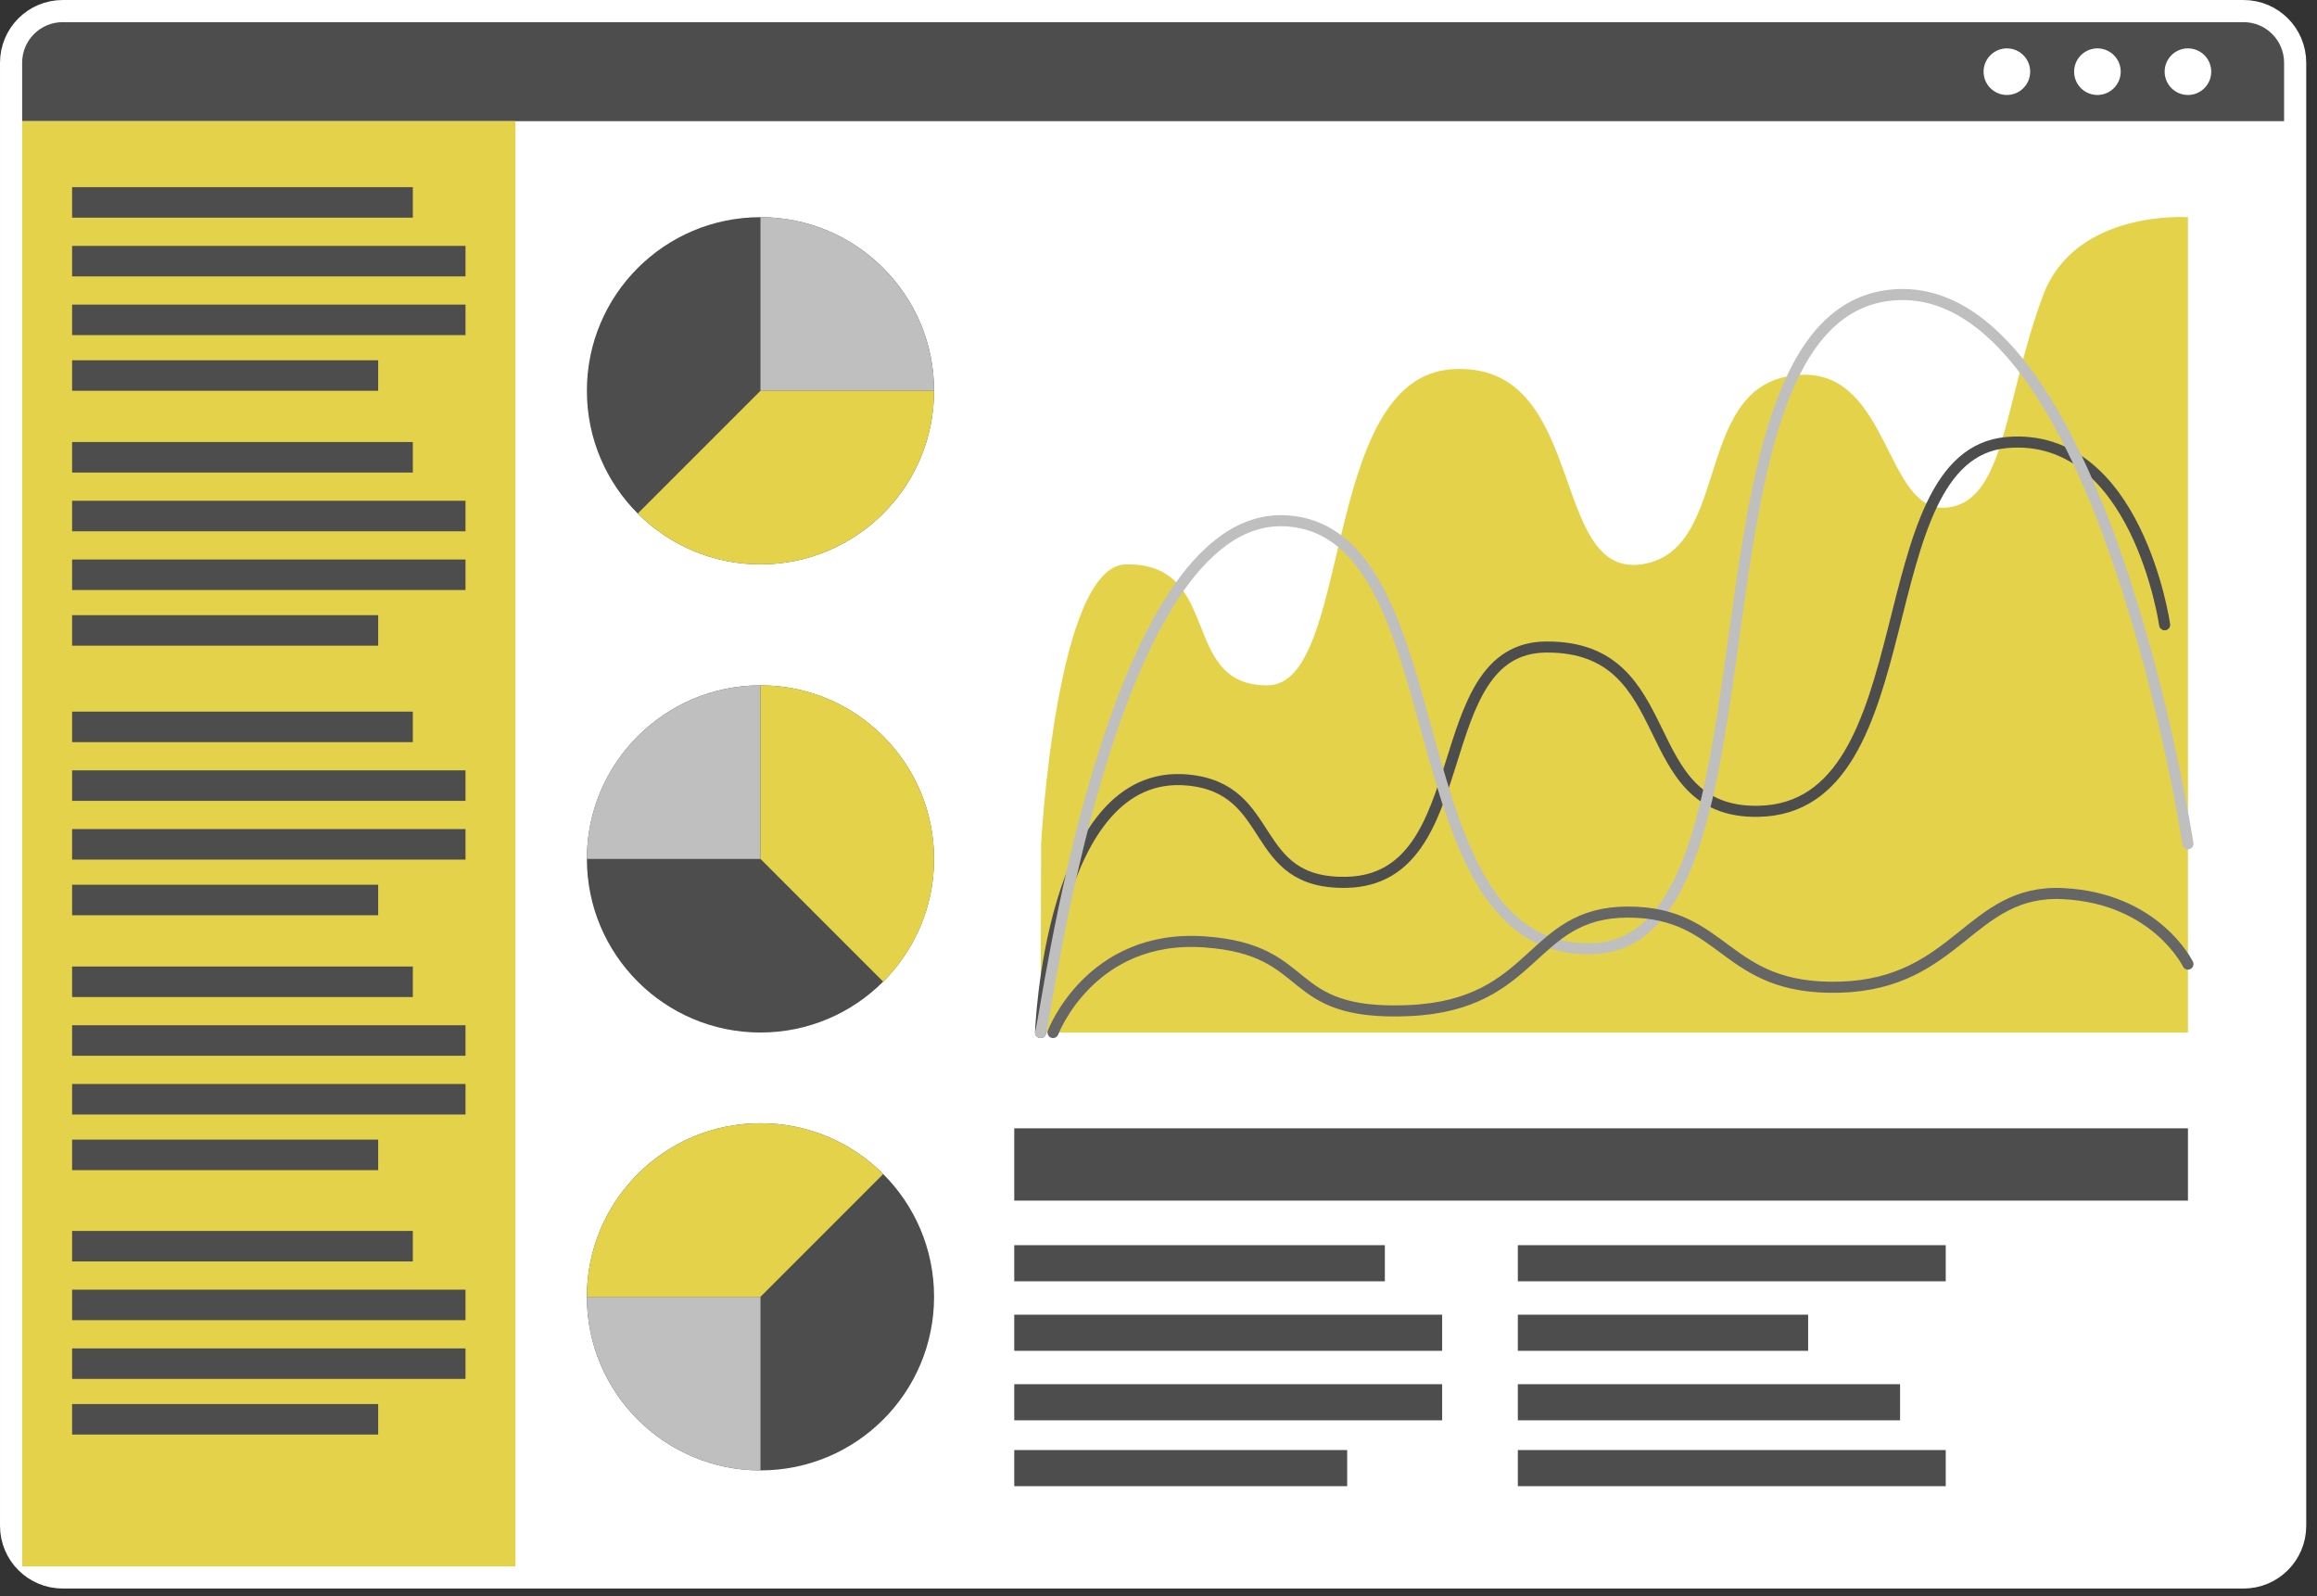 <svg xmlns="http://www.w3.org/2000/svg" xmlns:xlink="http://www.w3.org/1999/xlink" xmlns:serif="http://www.serif.com/" width="100%" height="100%" viewBox="0 0 180 124" xml:space="preserve" style="fill-rule:evenodd;clip-rule:evenodd;stroke-linecap:round;stroke-linejoin:round;stroke-miterlimit:1.5;"><rect x="0" y="0" width="180" height="124" fill="#333333" stroke="none"/><g><path d="M177.443,4.869c-0,-1.737 -1.41,-3.148 -3.147,-3.148l-169.427,0c-1.737,0 -3.148,1.411 -3.148,3.148l0,113.667c0,1.737 1.411,3.148 3.148,3.148l169.427,-0c1.737,-0 3.147,-1.411 3.147,-3.148l-0,-113.667Z" style="fill:#fff;stroke:#fff;stroke-width:3.44px;"></path><path d="M1.721,9.415l175.722,-0l-0,-4.546c-0,-1.737 -1.41,-3.148 -3.147,-3.148l-169.427,0c-1.737,0 -3.148,1.411 -3.148,3.148l0,4.546Z" style="fill:#4d4d4d;"></path><circle cx="162.941" cy="5.568" r="1.81" style="fill:#fff;"></circle><circle cx="169.974" cy="5.568" r="1.81" style="fill:#fff;"></circle><circle cx="155.908" cy="5.568" r="1.81" style="fill:#fff;"></circle><g><circle cx="59.079" cy="30.357" r="13.486" style="fill:#4d4d4d;"></circle><path d="M59.079,16.872c7.442,-0 13.485,6.042 13.485,13.485l-13.485,0l-0,-13.485Z" style="fill:#bfbfbf;"></path><path d="M72.564,30.357c0,7.443 -6.043,13.486 -13.485,13.486c-3.722,-0 -7.093,-1.511 -9.534,-3.952l9.534,-9.534l13.485,0Z" style="fill:#e4d34a;"></path></g><g><path d="M45.593,66.725c0,-7.442 6.043,-13.485 13.486,-13.485c7.442,-0 13.485,6.043 13.485,13.485c0,7.443 -6.043,13.486 -13.485,13.486c-7.443,-0 -13.486,-6.043 -13.486,-13.486Z" style="fill:#4d4d4d;"></path><path d="M45.593,66.725c0,-7.442 6.043,-13.485 13.486,-13.485l-0,13.485l-13.486,0Z" style="fill:#bfbfbf;"></path><path d="M59.079,53.24c7.442,-0 13.485,6.043 13.485,13.485c0,3.722 -1.511,7.093 -3.952,9.534l-9.533,-9.534l-0,-13.485Z" style="fill:#e4d34a;"></path></g><g><circle cx="59.079" cy="100.741" r="13.486" style="fill:#4d4d4d;"></circle><path d="M59.079,114.227c-7.443,-0 -13.486,-6.043 -13.486,-13.486l13.486,0l-0,13.486Z" style="fill:#bfbfbf;"></path><path d="M45.593,100.741c0,-7.443 6.043,-13.485 13.486,-13.485c3.721,-0 7.092,1.51 9.533,3.951l-9.533,9.534l-13.486,0Z" style="fill:#e4d34a;"></path></g><rect x="78.794" y="87.653" width="91.18" height="5.616" style="fill:#4d4d4d;"></rect><rect x="78.794" y="96.731" width="28.791" height="2.806" style="fill:#4d4d4d;"></rect><rect x="78.794" y="102.131" width="33.242" height="2.806" style="fill:#4d4d4d;"></rect><rect x="78.794" y="107.53" width="33.242" height="2.806" style="fill:#4d4d4d;"></rect><rect x="117.916" y="96.731" width="33.242" height="2.806" style="fill:#4d4d4d;"></rect><rect x="117.916" y="102.131" width="22.552" height="2.806" style="fill:#4d4d4d;"></rect><rect x="117.916" y="107.53" width="29.694" height="2.806" style="fill:#4d4d4d;"></rect><rect x="78.794" y="112.646" width="25.863" height="2.806" style="fill:#4d4d4d;"></rect><rect x="117.916" y="112.646" width="33.242" height="2.806" style="fill:#4d4d4d;"></rect><rect x="1.721" y="9.415" width="38.322" height="112.269" style="fill:#e4d34a;"></rect><path d="M80.837,80.211l89.137,-0l-0,-63.339c-0,-0 -8.738,-0.621 -11.247,6.059c-3.051,8.124 -2.89,16.149 -7.573,16.507c-4.683,0.358 -4.374,-10.606 -11.222,-10.321c-8.64,0.36 -5.217,13.72 -12.436,14.726c-7.22,1.005 -4.126,-15.889 -14.733,-15.155c-10.195,0.705 -7.682,24.504 -14.29,24.552c-6.909,0.05 -3.441,-9.521 -11.011,-9.397c-5.412,0.089 -6.582,21.706 -6.582,21.706l-0.043,14.662Z" style="fill:#e4d34a;"></path><path d="M80.837,80.211c-0,-0 0.722,-20.58 11.395,-19.619c7.063,0.636 4.676,8.141 12.412,7.949c10.222,-0.254 6.128,-18.226 15.485,-18.278c10.599,-0.059 6.728,12.923 16.459,12.763c13.288,-0.219 8.217,-27.693 19.32,-28.65c10.111,-0.872 12.256,14.158 12.256,14.158" style="fill:none;stroke:#4d4d4d;stroke-width:0.86px;"></path><path d="M80.837,80.211c0.398,-0.736 5.349,-40.492 19.046,-39.751c13.698,0.74 8.154,33.939 23.974,33.228c15.392,-0.69 6.146,-48.937 23.001,-50.757c16.34,-1.765 23.116,42.618 23.116,42.618" style="fill:none;stroke:#bfbfbf;stroke-width:0.86px;"></path><path d="M81.806,80.211c0,-0 2.887,-7.652 11.741,-7.044c8.736,0.6 5.941,5.778 15.914,5.341c9.973,-0.438 9.326,-7.654 17.004,-7.654c7.679,-0 7.404,6.087 16.46,5.834c9.182,-0.256 10.114,-7.63 17.345,-7.269c7.23,0.361 9.704,5.477 9.704,5.477" style="fill:none;stroke:#666;stroke-width:0.86px;"></path><g><rect x="5.601" y="14.538" width="26.471" height="2.371" style="fill:#4d4d4d;"></rect><rect x="5.601" y="19.101" width="30.563" height="2.371" style="fill:#4d4d4d;"></rect><rect x="5.601" y="23.663" width="30.563" height="2.371" style="fill:#4d4d4d;"></rect><rect x="5.601" y="27.986" width="23.779" height="2.371" style="fill:#4d4d4d;"></rect><rect x="5.601" y="34.339" width="26.471" height="2.371" style="fill:#4d4d4d;"></rect><rect x="5.601" y="38.902" width="30.563" height="2.371" style="fill:#4d4d4d;"></rect><rect x="5.601" y="43.465" width="30.563" height="2.371" style="fill:#4d4d4d;"></rect><rect x="5.601" y="47.788" width="23.779" height="2.371" style="fill:#4d4d4d;"></rect><rect x="5.601" y="55.282" width="26.471" height="2.371" style="fill:#4d4d4d;"></rect><rect x="5.601" y="59.844" width="30.563" height="2.371" style="fill:#4d4d4d;"></rect><rect x="5.601" y="64.407" width="30.563" height="2.371" style="fill:#4d4d4d;"></rect><rect x="5.601" y="68.73" width="23.779" height="2.371" style="fill:#4d4d4d;"></rect><rect x="5.601" y="75.083" width="26.471" height="2.371" style="fill:#4d4d4d;"></rect><rect x="5.601" y="79.646" width="30.563" height="2.371" style="fill:#4d4d4d;"></rect><rect x="5.601" y="84.208" width="30.563" height="2.371" style="fill:#4d4d4d;"></rect><rect x="5.601" y="88.531" width="23.779" height="2.371" style="fill:#4d4d4d;"></rect><rect x="5.601" y="95.624" width="26.471" height="2.371" style="fill:#4d4d4d;"></rect><rect x="5.601" y="100.187" width="30.563" height="2.371" style="fill:#4d4d4d;"></rect><rect x="5.601" y="104.749" width="30.563" height="2.371" style="fill:#4d4d4d;"></rect><rect x="5.601" y="109.072" width="23.779" height="2.371" style="fill:#4d4d4d;"></rect></g></g></svg>